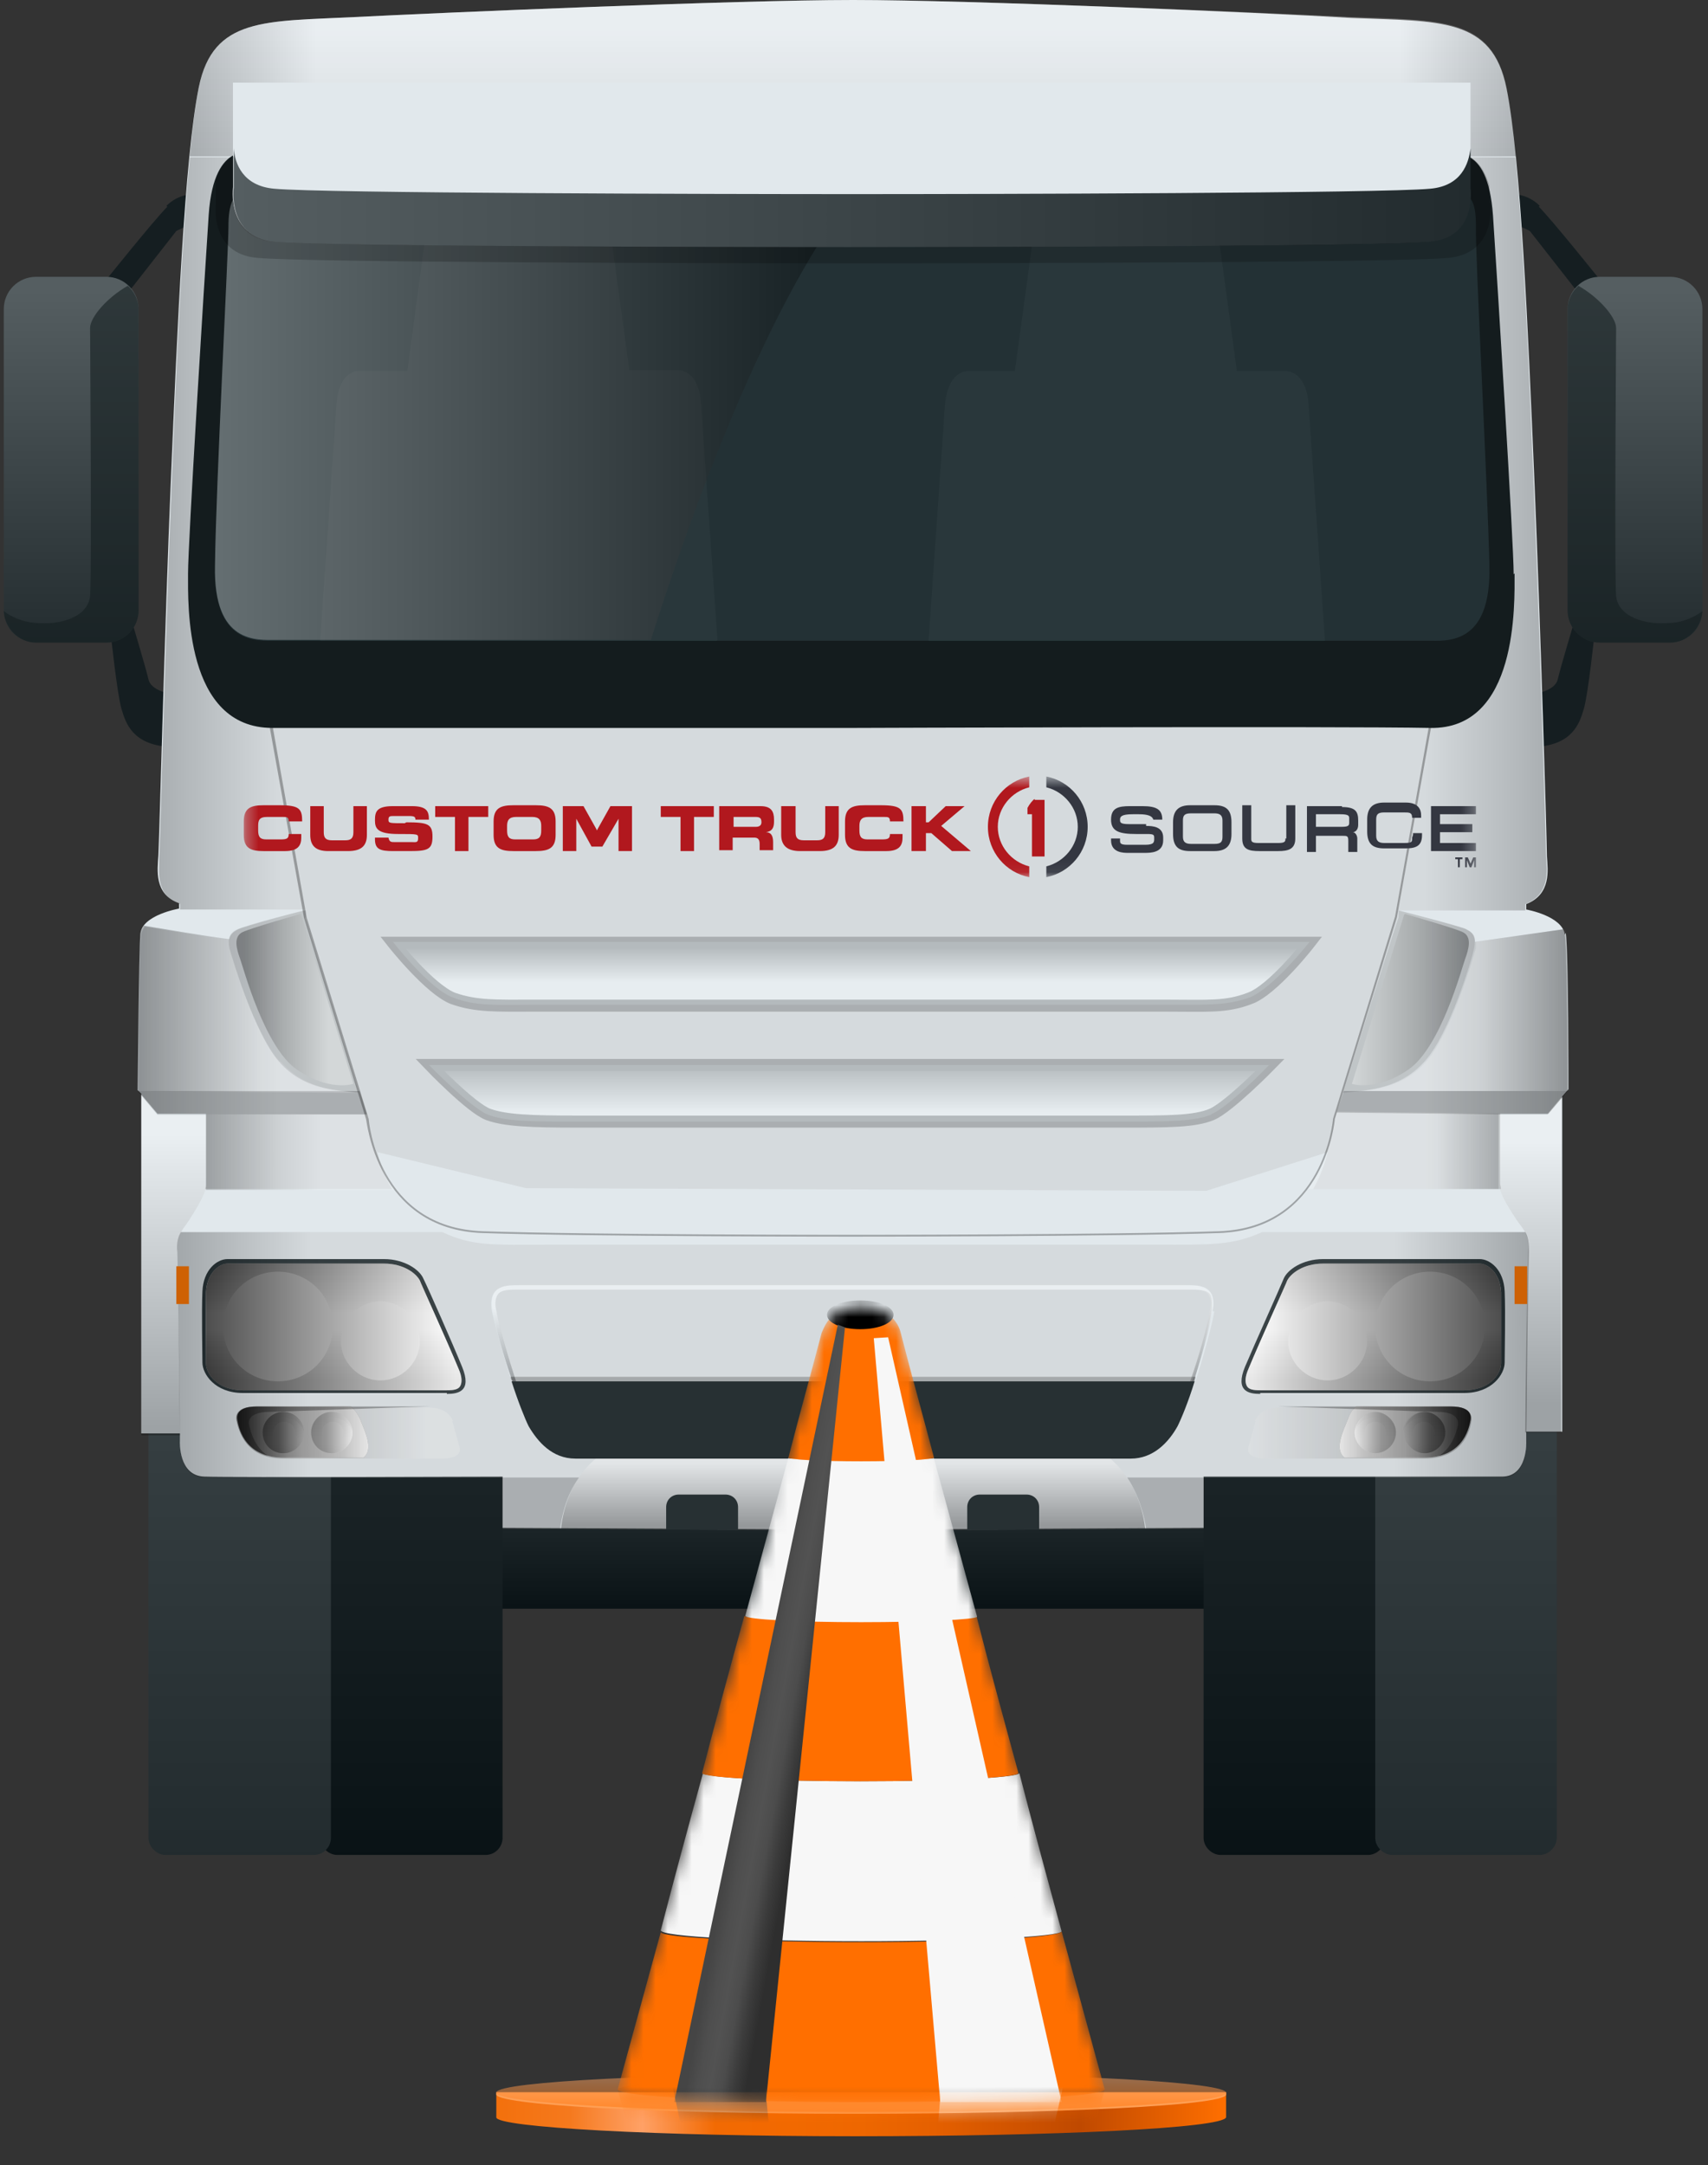 <svg width="142" height="180" viewBox="0 0 142 180" fill="none" xmlns="http://www.w3.org/2000/svg">
<rect x="0" y="0" width="142" height="180" fill="#333333" stroke="none"/>
<g clip-path="url(#clip0_8187_47932)">
<path d="M74.886 130.087C74.886 133.151 72.42 135.542 69.431 135.542C66.442 135.542 63.977 133.076 63.977 130.087C63.977 127.099 66.442 124.633 69.431 124.633C72.42 124.633 74.886 127.099 74.886 130.087Z" fill="url(#paint0_linear_8187_47932)"/>
<path d="M103.727 124.633H38.721V133.749H103.727V124.633Z" fill="url(#paint1_linear_8187_47932)"/>
<path d="M101.484 107.895H113.738C114.485 107.895 115.158 108.567 115.158 109.314V152.801C115.158 153.548 114.485 154.221 113.738 154.221H101.484C100.737 154.221 100.064 153.548 100.064 152.801V109.314C100.064 108.567 100.737 107.895 101.484 107.895Z" fill="url(#paint2_linear_8187_47932)"/>
<path d="M115.756 107.895H128.01C128.757 107.895 129.429 108.567 129.429 109.314V152.801C129.429 153.548 128.757 154.221 128.01 154.221H115.756C115.008 154.221 114.336 153.548 114.336 152.801V109.314C114.336 108.567 115.008 107.895 115.756 107.895Z" fill="url(#paint3_linear_8187_47932)"/>
<path d="M28.035 107.895H40.364C41.111 107.895 41.783 108.567 41.783 109.314V152.801C41.783 153.548 41.186 154.221 40.364 154.221H28.035C27.288 154.221 26.615 153.548 26.615 152.801V109.314C26.615 108.567 27.213 107.895 28.035 107.895Z" fill="url(#paint4_linear_8187_47932)"/>
<path d="M13.763 107.895H26.092C26.839 107.895 27.512 108.567 27.512 109.314V152.801C27.512 153.548 26.914 154.221 26.092 154.221H13.763C13.016 154.221 12.344 153.548 12.344 152.801V109.314C12.344 108.567 13.016 107.895 13.763 107.895Z" fill="url(#paint5_linear_8187_47932)"/>
<path d="M128.01 17.111C126.964 16.065 125.693 16.14 125.693 16.14V18.68C126.216 18.68 127.188 19.203 127.188 19.203L131.223 24.359L133.24 23.537C133.24 23.537 129.056 18.307 127.935 17.186L128.01 17.111Z" fill="#151E21"/>
<path d="M130.85 51.781C130.85 51.781 129.729 55.517 129.505 56.489C129.281 57.46 127.562 57.684 127.562 57.684L127.787 62.093C130.701 61.868 131.298 60.225 131.672 58.954C132.046 57.684 132.569 52.678 132.569 52.678L130.775 51.856L130.85 51.781Z" fill="#151E21"/>
<path d="M133.016 23.014H138.844C140.339 23.014 141.534 24.209 141.534 25.704V50.735C141.534 52.229 140.339 53.425 138.844 53.425H133.016C131.522 53.425 130.326 52.229 130.326 50.735V25.704C130.326 24.209 131.522 23.014 133.016 23.014Z" fill="url(#paint6_linear_8187_47932)"/>
<path opacity="0.6" d="M138.919 51.782C136.752 52.006 134.51 51.259 134.361 49.54C134.212 47.747 134.361 28.17 134.361 27.274C134.361 26.377 132.941 24.733 131.223 23.762C130.7 24.21 130.326 24.957 130.326 25.704V50.736C130.326 52.23 131.522 53.425 133.016 53.425H138.844C140.264 53.425 141.459 52.23 141.534 50.81C140.936 51.259 140.04 51.707 138.994 51.782H138.919Z" fill="#151E21"/>
<path d="M13.838 17.111C14.884 16.065 16.154 16.14 16.154 16.14V18.68C15.631 18.68 14.66 19.203 14.66 19.203L10.625 24.359L8.607 23.537C8.607 23.537 12.792 18.307 13.912 17.186L13.838 17.111Z" fill="#151E21"/>
<path d="M11 51.781C11 51.781 12.121 55.517 12.345 56.489C12.569 57.46 14.213 57.684 14.213 57.684L13.989 62.093C11.075 61.868 10.477 60.225 10.104 58.954C9.73 57.684 9.207 52.678 9.207 52.678L11 51.856V51.781Z" fill="#151E21"/>
<path d="M3.004 23.014H8.833C10.327 23.014 11.522 24.209 11.522 25.704V50.735C11.522 52.229 10.327 53.425 8.833 53.425H3.004C1.51 53.425 0.314 52.229 0.314 50.735V25.704C0.314 24.209 1.51 23.014 3.004 23.014Z" fill="url(#paint7_linear_8187_47932)"/>
<path opacity="0.6" d="M2.93 51.782C5.097 52.006 7.338 51.259 7.488 49.54C7.637 47.747 7.488 28.17 7.488 27.274C7.488 26.377 8.907 24.733 10.626 23.762C11.149 24.21 11.522 24.957 11.522 25.704V50.736C11.522 52.23 10.327 53.425 8.833 53.425H3.004C1.585 53.425 0.389 52.23 0.314 50.81C0.912 51.259 1.809 51.707 2.93 51.782Z" fill="#151E21"/>
<path d="M130.102 77.709C129.878 76.139 126.889 75.616 126.889 75.616V75.168C128.982 74.346 128.683 72.329 128.608 71.208C128.608 70.013 128.085 52.229 127.562 39.826C127.039 27.422 126.441 13.225 125.246 7.323C124.05 1.42 119.716 1.793 112.319 1.494C104.996 1.046 80.563 0 70.924 0C61.285 0 36.852 1.046 29.455 1.42C22.058 1.793 17.724 1.42 16.528 7.248C15.333 13.151 14.735 27.422 14.212 39.751C13.689 52.08 13.241 69.938 13.166 71.133C13.091 72.329 12.792 74.346 14.884 75.093V75.542C14.884 75.542 11.821 76.065 11.671 77.634C11.522 79.203 11.447 90.635 11.447 90.635L11.746 90.934V119.178H14.959V119.851C14.959 119.851 14.81 122.69 16.977 122.765C19.143 122.839 41.783 122.765 41.783 122.765V127.024L70.924 127.173L100.065 127.024V122.765C100.065 122.765 122.705 122.765 124.872 122.765C127.039 122.765 126.889 119.851 126.889 119.851V119.029H129.878V91.158L130.401 90.56C130.401 90.56 130.401 79.128 130.177 77.559L130.102 77.709Z" fill="#E1E8EC"/>
<g style="mix-blend-mode:multiply" opacity="0.1">
<path d="M128.683 92.653L130.326 90.71C130.326 90.71 130.326 79.278 130.102 77.709C130.102 77.559 130.028 77.41 129.953 77.26L122.63 78.307C122.63 77.784 122.406 77.485 121.883 77.26C121.211 76.962 116.204 75.691 116.204 75.691H126.815V75.168C128.907 74.346 128.608 72.329 128.533 71.208C128.533 70.013 128.01 52.229 127.487 39.826C127.114 30.486 126.665 20.175 125.993 13.076H122.182V15.691C122.182 15.691 122.78 19.801 118.82 20.175C114.859 20.548 82.058 20.623 70.775 20.623C59.492 20.623 26.69 20.548 22.73 20.175C18.77 19.801 19.368 15.691 19.368 15.691V13.076H15.781C15.108 20.175 14.66 30.486 14.287 39.826C13.764 52.155 13.315 70.013 13.241 71.208C13.241 72.404 12.867 74.421 14.959 75.168V75.617H25.495C25.495 75.617 20.488 76.962 19.816 77.26C19.368 77.485 19.143 77.709 19.069 78.082C16.752 77.784 13.838 77.26 11.97 76.962C11.821 77.186 11.671 77.41 11.671 77.634C11.447 79.203 11.447 90.635 11.447 90.635L13.091 92.578H17.126V98.406C17.126 98.556 17.126 98.705 17.051 98.855H32.593C31.622 97.285 31.398 95.791 31.398 95.791L43.726 98.78L100.289 99.004L110.376 95.791C110.376 95.791 110.077 97.285 109.181 98.855H124.797C124.797 98.705 124.722 98.556 124.722 98.406V92.578H128.757L128.683 92.653ZM100.737 92.653C99.318 93.251 97.076 93.251 93.415 93.251H47.836C44.249 93.251 42.008 93.251 40.513 92.653C39.094 92.055 35.657 88.543 35.657 88.543H105.52C105.52 88.543 102.082 92.13 100.663 92.653H100.737ZM103.876 82.939C101.933 83.612 100.439 83.537 97.151 83.537H44.399C41.186 83.537 39.617 83.686 37.674 82.939C35.731 82.267 32.668 78.307 32.668 78.307H108.882C108.882 78.307 105.818 82.192 103.876 82.939Z" fill="black"/>
</g>
<path style="mix-blend-mode:multiply" opacity="0.2" d="M128.683 92.653L130.326 90.71C130.326 90.71 130.326 79.278 130.102 77.709C130.102 77.559 130.028 77.41 129.953 77.26L122.63 78.307C122.63 77.784 122.406 77.485 121.883 77.26C121.211 76.962 116.204 75.691 116.204 75.691H126.815V75.168C128.907 74.346 128.608 72.329 128.533 71.208C128.533 70.013 128.01 52.229 127.487 39.826C127.114 30.486 126.665 20.175 125.993 13.076H122.182V15.691C122.182 15.691 122.78 19.801 118.82 20.175C114.859 20.548 82.058 20.623 70.775 20.623C59.492 20.623 26.69 20.548 22.73 20.175C18.77 19.801 19.368 15.691 19.368 15.691V13.076H15.781C15.108 20.175 14.66 30.486 14.287 39.826C13.764 52.155 13.315 70.013 13.241 71.208C13.241 72.404 12.867 74.421 14.959 75.168V75.617H25.495C25.495 75.617 20.488 76.962 19.816 77.26C19.368 77.485 19.143 77.709 19.069 78.082C16.752 77.784 13.838 77.26 11.97 76.962C11.821 77.186 11.671 77.41 11.671 77.634C11.447 79.203 11.447 90.635 11.447 90.635L13.091 92.578H17.126V98.406C17.126 98.556 17.126 98.705 17.051 98.855H32.593C31.622 97.285 31.398 95.791 31.398 95.791L43.726 98.78L100.289 99.004L110.376 95.791C110.376 95.791 110.077 97.285 109.181 98.855H124.797C124.797 98.705 124.722 98.556 124.722 98.406V92.578H128.757L128.683 92.653ZM100.737 92.653C99.318 93.251 97.076 93.251 93.415 93.251H47.836C44.249 93.251 42.008 93.251 40.513 92.653C39.094 92.055 35.657 88.543 35.657 88.543H105.52C105.52 88.543 102.082 92.13 100.663 92.653H100.737ZM103.876 82.939C101.933 83.612 100.439 83.537 97.151 83.537H44.399C41.186 83.537 39.617 83.686 37.674 82.939C35.731 82.267 32.668 78.307 32.668 78.307H108.882C108.882 78.307 105.818 82.192 103.876 82.939Z" fill="url(#paint8_linear_8187_47932)"/>
<g style="mix-blend-mode:multiply" opacity="0.2">
<path d="M128.682 92.652L130.326 90.709H111.721L111.123 92.502L124.647 92.652H128.682Z" fill="black"/>
</g>
<path style="mix-blend-mode:multiply" opacity="0.2" d="M130.028 77.26L122.706 78.306C122.706 78.455 122.706 78.605 122.706 78.829C122.482 79.651 120.614 85.927 118.596 88.244C117.027 90.037 115.084 90.485 113.291 90.709H130.477C130.477 90.709 130.477 79.277 130.252 77.708C130.252 77.559 130.178 77.409 130.103 77.26H130.028Z" fill="url(#paint9_linear_8187_47932)"/>
<g style="mix-blend-mode:multiply" opacity="0.1">
<path d="M121.958 77.26C121.285 76.962 116.279 75.691 116.279 75.691V76.289C116.204 76.289 111.646 90.859 111.646 90.859C113.813 90.635 116.354 90.561 118.446 88.244C120.538 85.928 122.406 79.652 122.556 78.83C122.705 78.008 122.556 77.559 121.883 77.26H121.958Z" fill="black"/>
</g>
<path style="mix-blend-mode:multiply" opacity="0.3" d="M116.728 76.065L112.395 90.112C112.395 90.112 114.412 90.785 117.102 88.917C119.792 87.049 121.51 80.548 121.809 79.726C122.108 78.904 122.407 77.858 121.585 77.485C120.763 77.111 116.803 75.99 116.803 75.99L116.728 76.065Z" fill="url(#paint10_linear_8187_47932)"/>
<g style="mix-blend-mode:multiply" opacity="0.2">
<path d="M35.732 88.543C35.732 88.543 39.169 92.129 40.589 92.653C42.009 93.176 44.251 93.25 47.912 93.25H93.491C97.077 93.25 99.319 93.25 100.739 92.653C102.158 92.055 105.595 88.543 105.595 88.543H35.732Z" fill="url(#paint11_linear_8187_47932)" style="mix-blend-mode:multiply"/>
<path d="M35.732 88.543C35.732 88.543 39.169 92.129 40.589 92.653C42.009 93.176 44.251 93.25 47.912 93.25H93.491C97.077 93.25 99.319 93.25 100.739 92.653C102.158 92.055 105.595 88.543 105.595 88.543H35.732Z" stroke="black" stroke-miterlimit="10"/>
</g>
<g style="mix-blend-mode:multiply" opacity="0.2">
<path d="M32.668 78.381C32.668 78.381 35.731 82.266 37.674 83.013C39.617 83.686 41.186 83.611 44.399 83.611H97.151C100.364 83.611 101.933 83.761 103.876 83.013C105.819 82.341 108.882 78.381 108.882 78.381H32.668Z" fill="url(#paint12_linear_8187_47932)" style="mix-blend-mode:multiply"/>
<path d="M32.668 78.381C32.668 78.381 35.731 82.266 37.674 83.013C39.617 83.686 41.186 83.611 44.399 83.611H97.151C100.364 83.611 101.933 83.761 103.876 83.013C105.819 82.341 108.882 78.381 108.882 78.381H32.668Z" stroke="black" stroke-miterlimit="10"/>
</g>
<path style="mix-blend-mode:multiply" opacity="0.2" d="M111.123 92.502L110.974 93.025C110.974 93.025 110.75 96.238 108.732 98.854H124.573V92.577L111.049 92.428L111.123 92.502Z" fill="url(#paint13_linear_8187_47932)"/>
<path style="mix-blend-mode:multiply" opacity="0.3" d="M42.531 114.845H42.904C42.232 112.752 41.485 110.287 41.261 108.942C41.111 108.269 41.261 107.821 41.41 107.597C41.709 107.223 42.381 107.223 42.979 107.223H98.87C99.467 107.223 100.14 107.223 100.439 107.597C100.663 107.896 100.737 108.344 100.588 108.942C100.364 110.287 99.691 112.752 98.944 114.845H99.243C99.916 112.752 100.588 110.287 100.812 109.016C101.186 106.775 99.542 106.85 98.421 106.85H43.353C42.232 106.85 40.513 106.7 40.962 109.016C41.186 110.287 41.858 112.752 42.605 114.845H42.531Z" fill="url(#paint14_linear_8187_47932)"/>
<g style="mix-blend-mode:multiply" opacity="0.3">
<path d="M99.319 114.844C99.319 114.695 99.394 114.62 99.394 114.471H42.457C42.457 114.62 42.457 114.695 42.606 114.844H99.394H99.319Z" fill="black"/>
</g>
<path style="mix-blend-mode:multiply" opacity="0.3" d="M104.325 118.133C104.699 117.46 105.147 117.012 106.642 117.012H120.689C121.511 117.012 122.482 117.236 122.333 118.133C122.183 119.029 121.586 121.271 118.447 121.271H105.446C104.549 121.271 103.578 121.121 103.802 120.299C104.026 119.477 104.4 118.133 104.4 118.133H104.325Z" fill="url(#paint15_linear_8187_47932)"/>
<path style="mix-blend-mode:multiply" opacity="0.3" d="M37.675 118.133C37.301 117.46 36.853 117.012 35.359 117.012H21.311C20.489 117.012 19.443 117.236 19.668 118.133C19.892 119.029 20.415 121.271 23.553 121.271H36.554C37.451 121.271 38.422 121.121 38.198 120.299C37.974 119.477 37.6 118.133 37.6 118.133H37.675Z" fill="url(#paint16_linear_8187_47932)"/>
<path style="mix-blend-mode:multiply" opacity="0.3" d="M128.683 92.652H124.648V98.48C124.648 99.302 125.695 100.797 126.068 101.394C126.442 101.992 127.189 102.515 127.039 104.084C126.965 105.429 126.815 116.114 126.815 119.103H129.804V91.232L128.683 92.577V92.652Z" fill="url(#paint17_linear_8187_47932)"/>
<g style="mix-blend-mode:multiply" opacity="0.2">
<path d="M29.903 90.709H11.447L13.091 92.652H17.126H30.501L29.903 90.709Z" fill="black"/>
</g>
<path style="mix-blend-mode:multiply" opacity="0.2" d="M23.253 88.243C21.16 85.927 19.292 79.65 19.143 78.828C19.143 78.53 19.068 78.305 19.143 78.156C16.827 77.857 13.912 77.334 12.044 77.035C11.895 77.259 11.746 77.484 11.746 77.708C11.521 79.277 11.521 90.709 11.521 90.709L29.977 90.858C27.81 90.634 25.345 90.559 23.327 88.243H23.253Z" fill="url(#paint18_linear_8187_47932)"/>
<g style="mix-blend-mode:multiply" opacity="0.1">
<path d="M25.42 76.289V75.691C24.598 75.841 20.339 76.962 19.741 77.26C19.069 77.559 18.919 78.008 19.069 78.83C19.293 79.652 21.161 85.928 23.178 88.244C25.196 90.561 27.736 90.635 29.828 90.859L25.345 76.289H25.42Z" fill="black"/>
</g>
<path style="mix-blend-mode:multiply" opacity="0.3" d="M25.046 76.065L29.38 90.112C29.38 90.112 27.362 90.785 24.672 88.917C21.982 87.049 20.264 80.548 19.965 79.726C19.666 78.904 19.367 77.858 20.189 77.485C21.011 77.111 24.971 75.99 24.971 75.99L25.046 76.065Z" fill="url(#paint19_linear_8187_47932)"/>
<g style="mix-blend-mode:multiply" opacity="0.1">
<path d="M104.923 102.441C102.457 103.562 100.664 103.487 96.181 103.487H45.521C41.038 103.487 39.319 103.637 36.779 102.441H15.035C14.811 102.815 14.662 103.338 14.736 104.085C14.811 105.654 14.96 119.926 14.96 119.926C14.96 119.926 14.811 122.765 16.978 122.84C19.145 122.915 41.785 122.84 41.785 122.84V127.099L70.925 127.248L100.066 127.099V122.84C100.066 122.84 122.706 122.84 124.873 122.84C127.04 122.84 126.891 119.926 126.891 119.926C126.891 119.926 127.04 105.729 127.115 104.085C127.115 103.338 127.04 102.815 126.816 102.441H104.923ZM100.963 109.017C100.739 110.287 100.066 112.753 99.394 114.845H99.095C99.767 112.753 100.515 110.287 100.739 108.942C100.813 108.27 100.739 107.821 100.589 107.597C100.29 107.223 99.618 107.223 99.02 107.223H42.98C42.383 107.223 41.71 107.223 41.411 107.597C41.187 107.896 41.112 108.344 41.262 108.942C41.486 110.287 42.158 112.753 42.906 114.845H42.532C41.859 112.753 41.187 110.287 40.888 109.017C40.515 106.775 42.158 106.85 43.279 106.85H98.422C99.543 106.85 101.262 106.7 100.813 109.017H100.963Z" fill="black"/>
</g>
<path style="mix-blend-mode:multiply" opacity="0.2" d="M104.923 102.441C102.457 103.562 100.664 103.487 96.181 103.487H45.521C41.038 103.487 39.319 103.637 36.779 102.441H15.035C14.811 102.815 14.662 103.338 14.736 104.085C14.811 105.654 14.96 119.926 14.96 119.926C14.96 119.926 14.811 122.765 16.978 122.84C19.145 122.915 41.785 122.84 41.785 122.84V127.099L70.925 127.248L100.066 127.099V122.84C100.066 122.84 122.706 122.84 124.873 122.84C127.04 122.84 126.891 119.926 126.891 119.926C126.891 119.926 127.04 105.729 127.115 104.085C127.115 103.338 127.04 102.815 126.816 102.441H104.923ZM100.963 109.017C100.739 110.287 100.066 112.753 99.394 114.845H99.095C99.767 112.753 100.515 110.287 100.739 108.942C100.813 108.27 100.739 107.821 100.589 107.597C100.29 107.223 99.618 107.223 99.02 107.223H42.98C42.383 107.223 41.71 107.223 41.411 107.597C41.187 107.896 41.112 108.344 41.262 108.942C41.486 110.287 42.158 112.753 42.906 114.845H42.532C41.859 112.753 41.187 110.287 40.888 109.017C40.515 106.775 42.158 106.85 43.279 106.85H98.422C99.543 106.85 101.262 106.7 100.813 109.017H100.963Z" fill="url(#paint20_linear_8187_47932)"/>
<path style="mix-blend-mode:multiply" opacity="0.2" d="M30.651 93.026L30.502 92.652H17.127V98.929H32.893C30.875 96.239 30.576 93.026 30.576 93.026H30.651Z" fill="url(#paint21_linear_8187_47932)"/>
<g style="mix-blend-mode:multiply" opacity="0.3">
<path d="M70.776 102.815C70.552 102.815 48.958 102.815 40.141 102.516C31.249 102.217 30.502 93.102 30.427 93.027L25.271 76.29L22.059 58.432H119.344L116.131 76.29L110.975 93.027C110.975 93.027 110.228 102.217 101.336 102.516C92.519 102.815 70.925 102.815 70.701 102.815H70.776ZM22.358 58.656L25.496 76.29L30.651 93.027C30.651 93.176 31.399 102.068 40.141 102.367C48.958 102.666 70.552 102.666 70.776 102.666C71 102.666 92.594 102.666 101.336 102.367C110.079 102.068 110.826 93.102 110.826 93.027L115.981 76.215L119.12 58.581H22.358V58.656Z" fill="black"/>
</g>
<path style="mix-blend-mode:multiply" opacity="0.3" d="M14.735 104.16C14.66 102.591 15.333 102.068 15.706 101.47C16.08 100.872 17.126 99.303 17.126 98.556V92.728H13.091L11.746 91.084V119.328H14.959C14.959 116.489 14.81 105.58 14.735 104.16Z" fill="url(#paint22_linear_8187_47932)"/>
<path style="mix-blend-mode:multiply" opacity="0.1" d="M19.368 6.874H122.257V13.001H126.068C125.844 10.685 125.545 8.668 125.246 7.248C124.05 1.345 119.716 1.719 112.319 1.42C104.997 1.046 80.563 0 70.924 0C61.286 0 36.852 1.046 29.455 1.42C22.058 1.793 17.724 1.42 16.528 7.248C16.23 8.742 16.005 10.685 15.781 13.001H19.368V6.874Z" fill="url(#paint23_linear_8187_47932)"/>
<path style="mix-blend-mode:multiply" opacity="0.2" d="M19.368 6.874H122.257V13.001H126.068C125.844 10.685 125.545 8.668 125.246 7.248C124.05 1.345 119.716 1.719 112.319 1.42C104.997 1.046 80.563 0 70.924 0C61.286 0 36.852 1.046 29.455 1.42C22.058 1.793 17.724 1.42 16.528 7.248C16.23 8.742 16.005 10.685 15.781 13.001H19.368V6.874Z" fill="url(#paint24_linear_8187_47932)"/>
<path style="mix-blend-mode:multiply" opacity="0.3" d="M95.209 127.098C95.059 125.828 94.536 123.138 92.22 121.195H49.629C47.313 123.063 46.79 125.753 46.641 127.098L70.925 127.248L95.283 127.098H95.209Z" fill="url(#paint25_linear_8187_47932)"/>
<g style="mix-blend-mode:multiply" opacity="0.2">
<path d="M48.135 122.84H41.709V127.099H46.566C46.715 126.128 47.014 124.409 48.135 122.84Z" fill="black"/>
</g>
<g style="mix-blend-mode:multiply" opacity="0.2">
<path d="M93.715 122.84C94.761 124.409 95.135 126.128 95.284 127.099H100.141V122.84H93.79H93.715Z" fill="black"/>
</g>
<path d="M60.314 124.26H56.429C55.831 124.26 55.383 124.708 55.383 125.306V127.174H61.36V125.306C61.36 124.708 60.912 124.26 60.314 124.26Z" fill="#273033"/>
<path d="M72.867 124.26H68.982C68.384 124.26 67.936 124.708 67.936 125.306V127.174H73.913V125.306C73.913 124.708 73.465 124.26 72.867 124.26Z" fill="#273033"/>
<path d="M85.346 124.26H81.46C80.862 124.26 80.414 124.708 80.414 125.306V127.174H86.392V125.306C86.392 124.708 85.943 124.26 85.346 124.26Z" fill="#273033"/>
<path d="M42.531 114.844C43.054 116.488 43.652 117.982 43.951 118.58C44.698 119.85 45.894 121.27 47.836 121.27H94.013C95.881 121.27 97.151 119.925 97.899 118.58C98.198 117.982 98.795 116.562 99.318 114.844H42.531Z" fill="#273033"/>
<path d="M126.964 105.279H125.918V108.418H126.964V105.279Z" fill="#CE6104"/>
<path d="M15.706 105.279H14.66V108.418H15.706V105.279Z" fill="#CE6104"/>
<path d="M104.772 115.89C103.801 115.89 102.68 115.665 103.502 113.648C104.324 111.705 106.416 107.073 106.715 106.325C107.014 105.578 108.284 104.682 110.002 104.682H123.004C123.9 104.682 125.021 105.578 125.096 107.372C125.171 109.165 125.096 112.303 125.096 113.274C125.096 114.246 124.05 115.815 121.733 115.815H104.772V115.89Z" fill="url(#paint26_linear_8187_47932)"/>
<path d="M104.772 115.59C104.174 115.59 103.8 115.515 103.651 115.217C103.501 114.918 103.501 114.469 103.8 113.797C104.697 111.63 107.013 106.549 107.013 106.474C107.312 105.877 108.358 105.055 110.002 105.055H123.003C123.676 105.055 124.722 105.802 124.797 107.446C124.797 108.791 124.797 110.808 124.797 112.153V113.349C124.797 114.245 123.825 115.59 121.733 115.59H104.772Z" fill="url(#paint27_linear_8187_47932)"/>
<path d="M113.663 111.481C113.663 109.688 112.169 108.193 110.376 108.193C108.582 108.193 107.088 109.688 107.088 111.481C107.088 113.274 108.582 114.769 110.376 114.769C112.169 114.769 113.663 113.274 113.663 111.481Z" fill="white"/>
<path d="M123.452 110.286C123.452 107.746 121.434 105.729 118.894 105.729C116.353 105.729 114.336 107.746 114.336 110.286C114.336 112.827 116.353 114.844 118.894 114.844C121.434 114.844 123.452 112.827 123.452 110.286Z" fill="white"/>
<path style="mix-blend-mode:screen" opacity="0.8" d="M104.772 115.59C104.174 115.59 103.8 115.515 103.651 115.217C103.501 114.918 103.501 114.469 103.8 113.797C104.697 111.63 107.013 106.549 107.013 106.474C107.312 105.877 108.358 105.055 110.002 105.055H123.003C123.676 105.055 124.722 105.802 124.797 107.446C124.797 108.791 124.797 110.808 124.797 112.153V113.349C124.797 114.245 123.825 115.59 121.733 115.59H104.772Z" fill="url(#paint28_linear_8187_47932)"/>
<path d="M120.688 116.936H112.767C112.468 117.16 112.244 117.459 112.095 117.907C111.646 119.028 110.899 120.522 111.796 121.195H118.371C121.509 121.195 122.107 118.953 122.257 118.056C122.406 117.16 121.509 116.936 120.613 116.936H120.688Z" fill="url(#paint29_linear_8187_47932)"/>
<path d="M116.056 119.103C116.056 120.075 115.234 120.822 114.338 120.822C113.441 120.822 112.619 120 112.619 119.103C112.619 118.207 113.441 117.385 114.338 117.385C115.234 117.385 116.056 118.207 116.056 119.103Z" fill="url(#paint30_linear_8187_47932)"/>
<path d="M115.235 119.104C115.235 119.552 114.861 120 114.338 120C113.815 120 113.441 119.627 113.441 119.104C113.441 118.581 113.815 118.207 114.338 118.207C114.861 118.207 115.235 118.581 115.235 119.104Z" fill="white"/>
<path style="mix-blend-mode:screen" opacity="0.8" d="M116.056 119.103C116.056 120.075 115.234 120.822 114.338 120.822C113.441 120.822 112.619 120 112.619 119.103C112.619 118.207 113.441 117.385 114.338 117.385C115.234 117.385 116.056 118.207 116.056 119.103Z" fill="url(#paint31_linear_8187_47932)"/>
<g style="mix-blend-mode:multiply" opacity="0.1">
<path d="M114.338 117.833C115.085 117.833 115.757 118.281 116.056 118.954C115.982 118.057 115.234 117.385 114.338 117.385C113.441 117.385 112.694 118.057 112.619 118.954C112.918 118.281 113.591 117.833 114.338 117.833Z" fill="black"/>
</g>
<path d="M120.164 119.103C120.164 120.075 119.342 120.822 118.445 120.822C117.548 120.822 116.727 120 116.727 119.103C116.727 118.207 117.548 117.385 118.445 117.385C119.342 117.385 120.164 118.207 120.164 119.103Z" fill="url(#paint32_linear_8187_47932)"/>
<path d="M119.268 119.104C119.268 119.552 118.894 120 118.371 120C117.848 120 117.475 119.627 117.475 119.104C117.475 118.581 117.848 118.207 118.371 118.207C118.894 118.207 119.268 118.581 119.268 119.104Z" fill="white"/>
<path style="mix-blend-mode:screen" opacity="0.8" d="M120.164 119.103C120.164 120.075 119.342 120.822 118.445 120.822C117.548 120.822 116.727 120 116.727 119.103C116.727 118.207 117.548 117.385 118.445 117.385C119.342 117.385 120.164 118.207 120.164 119.103Z" fill="url(#paint33_linear_8187_47932)"/>
<g style="mix-blend-mode:multiply" opacity="0.1">
<path d="M118.371 117.833C119.118 117.833 119.791 118.281 120.089 118.954C120.015 118.057 119.268 117.385 118.371 117.385C117.474 117.385 116.727 118.057 116.652 118.954C116.951 118.281 117.624 117.833 118.371 117.833Z" fill="black"/>
</g>
<path style="mix-blend-mode:screen" opacity="0.8" d="M120.688 116.936H112.767C112.468 117.16 112.244 117.459 112.095 117.907C111.646 119.028 110.899 120.522 111.796 121.195H118.371C121.509 121.195 122.107 118.953 122.257 118.056C122.406 117.16 121.509 116.936 120.613 116.936H120.688Z" fill="url(#paint34_linear_8187_47932)"/>
<g style="mix-blend-mode:multiply" opacity="0.3">
<path d="M120.689 116.936H106.642C106.492 116.936 106.343 116.936 106.193 116.936C109.257 117.01 118.821 117.384 119.568 117.384C120.315 117.384 121.361 117.608 121.212 118.505C121.063 119.102 120.764 120.298 119.643 121.045C121.66 120.522 122.109 118.804 122.258 118.056C122.408 117.16 121.511 116.936 120.614 116.936H120.689Z" fill="black"/>
</g>
<path d="M37.152 115.89C38.123 115.89 39.244 115.665 38.422 113.648C37.6 111.631 35.583 107.073 35.209 106.325C34.91 105.578 33.64 104.682 31.922 104.682H18.92C18.024 104.682 16.903 105.578 16.828 107.372C16.753 109.165 16.828 112.303 16.828 113.274C16.828 114.246 17.874 115.815 20.191 115.815H37.152V115.89Z" fill="url(#paint35_linear_8187_47932)"/>
<path d="M37.152 115.59C37.75 115.59 38.123 115.515 38.273 115.217C38.422 114.918 38.422 114.469 38.123 113.797C37.227 111.63 34.91 106.549 34.91 106.474C34.611 105.877 33.565 105.055 31.922 105.055H18.92C18.248 105.055 17.202 105.802 17.127 107.446C17.127 108.791 17.127 110.808 17.127 112.153V113.349C17.127 114.245 18.098 115.59 20.191 115.59H37.152Z" fill="url(#paint36_linear_8187_47932)"/>
<path d="M28.336 111.481C28.336 109.688 29.83 108.193 31.624 108.193C33.417 108.193 34.911 109.688 34.911 111.481C34.911 113.274 33.417 114.769 31.624 114.769C29.83 114.769 28.336 113.274 28.336 111.481Z" fill="white"/>
<path d="M18.547 110.286C18.547 107.746 20.564 105.729 23.105 105.729C25.645 105.729 27.663 107.746 27.663 110.286C27.663 112.827 25.645 114.844 23.105 114.844C20.564 114.844 18.547 112.827 18.547 110.286Z" fill="white"/>
<path style="mix-blend-mode:screen" opacity="0.8" d="M37.152 115.59C37.75 115.59 38.123 115.515 38.273 115.217C38.422 114.918 38.422 114.469 38.123 113.797C37.227 111.63 34.91 106.549 34.91 106.474C34.611 105.877 33.565 105.055 31.922 105.055H18.92C18.248 105.055 17.202 105.802 17.127 107.446C17.127 108.791 17.127 110.808 17.127 112.153V113.349C17.127 114.245 18.098 115.59 20.191 115.59H37.152Z" fill="url(#paint37_linear_8187_47932)"/>
<path d="M21.235 116.936H29.156C29.455 117.16 29.679 117.459 29.903 117.907C30.351 119.028 31.098 120.522 30.202 121.195H23.627C20.488 121.195 19.89 118.953 19.741 118.056C19.592 117.16 20.488 116.936 21.385 116.936H21.235Z" fill="url(#paint38_linear_8187_47932)"/>
<path d="M25.869 119.103C25.869 120.075 26.616 120.822 27.588 120.822C28.559 120.822 29.306 120 29.306 119.103C29.306 118.207 28.559 117.385 27.588 117.385C26.616 117.385 25.869 118.207 25.869 119.103Z" fill="url(#paint39_linear_8187_47932)"/>
<path d="M26.766 119.104C26.766 119.552 27.139 120 27.662 120C28.185 120 28.559 119.627 28.559 119.104C28.559 118.581 28.185 118.207 27.662 118.207C27.139 118.207 26.766 118.581 26.766 119.104Z" fill="white"/>
<path style="mix-blend-mode:screen" opacity="0.8" d="M25.869 119.103C25.869 120.075 26.616 120.822 27.588 120.822C28.559 120.822 29.306 120 29.306 119.103C29.306 118.207 28.559 117.385 27.588 117.385C26.616 117.385 25.869 118.207 25.869 119.103Z" fill="url(#paint40_linear_8187_47932)"/>
<g style="mix-blend-mode:multiply" opacity="0.1">
<path d="M27.588 117.833C26.84 117.833 26.168 118.281 25.869 118.954C25.944 118.057 26.691 117.385 27.588 117.385C28.484 117.385 29.232 118.057 29.306 118.954C29.007 118.281 28.335 117.833 27.588 117.833Z" fill="black"/>
</g>
<path d="M21.834 119.103C21.834 120.075 22.581 120.822 23.552 120.822C24.524 120.822 25.271 120 25.271 119.103C25.271 118.207 24.524 117.385 23.552 117.385C22.581 117.385 21.834 118.207 21.834 119.103Z" fill="url(#paint41_linear_8187_47932)"/>
<path d="M22.73 119.104C22.73 119.552 23.104 120 23.627 120C24.15 120 24.524 119.627 24.524 119.104C24.524 118.581 24.15 118.207 23.627 118.207C23.104 118.207 22.73 118.581 22.73 119.104Z" fill="white"/>
<path style="mix-blend-mode:screen" opacity="0.8" d="M21.834 119.103C21.834 120.075 22.581 120.822 23.552 120.822C24.524 120.822 25.271 120 25.271 119.103C25.271 118.207 24.524 117.385 23.552 117.385C22.581 117.385 21.834 118.207 21.834 119.103Z" fill="url(#paint42_linear_8187_47932)"/>
<g style="mix-blend-mode:multiply" opacity="0.1">
<path d="M23.552 117.833C22.805 117.833 22.133 118.281 21.834 118.954C21.909 118.057 22.656 117.385 23.552 117.385C24.449 117.385 25.196 118.057 25.271 118.954C24.972 118.281 24.3 117.833 23.552 117.833Z" fill="black"/>
</g>
<path style="mix-blend-mode:screen" opacity="0.8" d="M21.235 116.936H29.156C29.455 117.16 29.679 117.459 29.903 117.907C30.351 119.028 31.098 120.522 30.202 121.195H23.627C20.488 121.195 19.89 118.953 19.741 118.056C19.592 117.16 20.488 116.936 21.385 116.936H21.235Z" fill="url(#paint43_linear_8187_47932)"/>
<g style="mix-blend-mode:multiply" opacity="0.3">
<path d="M21.236 116.936H35.283C35.433 116.936 35.582 116.936 35.732 116.936C32.668 117.01 23.104 117.384 22.357 117.384C21.61 117.384 20.489 117.608 20.713 118.505C20.862 119.102 21.161 120.298 22.282 121.045C20.265 120.522 19.816 118.804 19.667 118.056C19.517 117.16 20.414 116.936 21.311 116.936H21.236Z" fill="black"/>
</g>
<path d="M125.844 47.745C125.844 45.205 124.499 23.536 124.126 17.932C123.902 14.719 123.005 13.524 122.183 13.075V15.616C122.183 15.616 122.781 19.725 118.821 20.024C114.86 20.398 82.058 20.473 70.776 20.473C59.493 20.473 26.691 20.398 22.731 20.024C18.771 19.651 19.369 15.541 19.369 15.541V12.926C18.547 13.374 17.575 14.57 17.351 17.857C16.977 23.461 15.633 45.13 15.633 47.67C15.633 50.211 15.334 60.522 22.656 60.522C29.904 60.522 70.776 60.522 70.776 60.522C70.776 60.522 111.573 60.373 118.895 60.522C126.218 60.672 125.919 50.211 125.919 47.67L125.844 47.745Z" fill="#141C1E"/>
<path d="M123.826 46.997C123.677 40.422 122.631 20.846 122.705 18.828C122.705 17.857 122.631 17.035 122.257 16.512C122.182 17.707 121.659 19.799 118.82 20.098C114.86 20.472 82.058 20.547 70.775 20.547C59.492 20.547 26.691 20.472 22.73 20.098C20.041 19.874 19.443 17.857 19.368 16.661C19.069 17.259 18.994 18.006 18.994 18.903C18.994 20.92 17.948 40.497 17.874 47.072C17.724 53.648 21.385 53.274 22.954 53.274H118.745C120.314 53.274 123.976 53.648 123.826 47.072V46.997Z" fill="#233135"/>
<path opacity="0.5" d="M59.643 53.199C59.27 47.67 58.448 36.163 58.298 33.772C58.149 30.634 56.356 30.783 56.356 30.783H52.321L50.901 20.397C45.521 20.397 40.067 20.397 35.285 20.322L33.865 30.858H29.83C29.83 30.858 28.112 30.708 27.962 33.846C27.813 36.238 26.991 47.744 26.617 53.274H59.569L59.643 53.199Z" fill="#303E42"/>
<path opacity="0.5" d="M84.524 30.859H80.489C80.489 30.859 78.77 30.71 78.546 33.848C78.397 36.239 77.575 47.746 77.201 53.275H110.153C109.779 47.746 108.957 36.239 108.808 33.848C108.658 30.71 106.865 30.859 106.865 30.859H102.83L101.41 20.398C96.404 20.398 90.875 20.398 85.794 20.473L84.374 30.859H84.524Z" fill="#303E42"/>
<path style="mix-blend-mode:screen" opacity="0.3" d="M67.936 20.473C54.785 20.473 26.392 20.324 22.73 20.025C20.041 19.801 19.443 17.783 19.368 16.588C19.069 17.186 18.994 17.933 18.994 18.829C18.994 20.847 17.948 40.423 17.874 46.999C17.724 53.574 21.385 53.201 22.954 53.201H54.113C57.102 43.786 62.033 30.038 67.936 20.473Z" fill="url(#paint44_linear_8187_47932)"/>
<path d="M122.257 12.328C122.107 13.598 121.51 15.466 118.894 15.691C114.934 16.064 82.132 16.139 70.85 16.139C59.567 16.139 26.765 16.064 22.805 15.691C20.189 15.466 19.517 13.598 19.442 12.328V15.616C19.442 15.616 18.845 19.725 22.805 20.099C26.765 20.473 59.567 20.547 70.85 20.547C82.132 20.547 114.934 20.473 118.894 20.099C122.854 19.725 122.257 15.616 122.257 15.616V12.328Z" fill="url(#paint45_linear_8187_47932)"/>
<g style="mix-blend-mode:multiply" opacity="0.2">
<path d="M123.826 16.887V15.468C123.453 14.048 122.78 13.376 122.257 13.077V15.617C122.257 15.617 122.855 19.727 118.895 20.1C114.935 20.474 82.133 20.549 70.85 20.549C59.567 20.549 26.765 20.474 22.805 20.1C18.845 19.727 19.443 15.617 19.443 15.617V13.002C18.92 13.301 18.322 13.824 17.948 15.019V16.887C17.948 16.887 17.351 21.146 21.46 21.445C25.57 21.819 59.343 21.894 70.925 21.894C82.506 21.894 116.354 21.819 120.389 21.445C124.499 21.072 123.901 16.887 123.901 16.887H123.826Z" fill="black"/>
</g>
<mask id="mask0_8187_47932" style="mask-type:luminance" maskUnits="userSpaceOnUse" x="20" y="64" width="103" height="9">
<path d="M122.706 64.633H20.34V72.927H122.706V64.633Z" fill="white"/>
</mask>
<g mask="url(#mask0_8187_47932)">
<path d="M24.002 69.34C24.002 69.714 23.852 69.789 23.329 69.789H22.134C21.611 69.789 21.461 69.564 21.461 69.041V68.668C21.461 68.219 21.536 67.921 22.208 67.921H23.479C23.852 67.921 24.002 67.921 24.002 68.294H25.122C25.122 67.248 24.898 66.949 23.254 66.949H21.91C20.863 66.949 20.266 67.173 20.266 68.294V69.415C20.266 70.536 20.863 70.76 21.91 70.76H23.703C24.823 70.76 25.048 70.237 25.048 69.639V69.34H23.927H24.002Z" fill="#B1181E"/>
<path d="M25.795 67.023H26.916V69.19C26.916 69.639 27.065 69.863 27.588 69.863H28.709C29.157 69.863 29.381 69.713 29.381 69.19V67.023H30.502V69.415C30.502 70.311 30.054 70.759 28.933 70.759H27.289C26.243 70.759 25.795 70.311 25.795 69.415V67.023Z" fill="#B1181E"/>
<path d="M33.64 68.443C32.369 68.443 32.295 68.443 32.295 68.144C32.295 67.845 32.444 67.845 32.743 67.845H34.013C34.462 67.845 34.536 67.92 34.536 68.144H35.657C35.657 67.472 35.508 67.023 34.237 67.023H32.668C31.248 67.023 31.174 67.546 31.174 68.219C31.174 68.891 31.398 69.34 33.117 69.34C34.835 69.34 34.76 69.34 34.76 69.713C34.76 70.087 34.536 70.012 34.237 70.012H32.818C32.519 70.012 32.369 70.012 32.295 69.639H31.174V69.788C31.174 70.61 31.622 70.759 32.668 70.759H34.088C35.582 70.759 35.956 70.61 35.956 69.564C35.956 68.518 35.582 68.368 33.789 68.368" fill="#B1181E"/>
<path d="M36.182 67.023H40.59V67.92H38.946V70.759H37.825V67.92H36.182V67.023Z" fill="#B1181E"/>
<path d="M42.158 69.041C42.158 69.564 42.307 69.789 42.83 69.789H44.325C44.848 69.789 44.997 69.564 44.997 69.041V68.668C44.997 68.219 44.848 67.921 44.25 67.921H42.905C42.307 67.921 42.158 68.219 42.158 68.668V69.041ZM41.037 68.294C41.037 67.173 41.635 66.949 42.681 66.949H44.549C45.595 66.949 46.193 67.173 46.193 68.294V69.415C46.193 70.536 45.595 70.76 44.549 70.76H42.681C41.635 70.76 41.037 70.536 41.037 69.415V68.294Z" fill="#B1181E"/>
<path d="M50.751 67.023L49.705 68.891L49.63 69.041L49.556 68.891L48.51 67.023H46.791V70.759H47.912V68.07L49.182 70.386H50.079L51.424 68.07V70.759H52.544V67.023H50.751Z" fill="#B1181E"/>
<path d="M73.99 69.34C73.99 69.714 73.841 69.789 73.317 69.789H72.122C71.599 69.789 71.449 69.564 71.449 69.041V68.668C71.449 68.219 71.599 67.921 72.197 67.921H73.467C73.841 67.921 73.99 67.921 73.99 68.294H75.111C75.111 67.248 74.886 66.949 73.243 66.949H71.898C70.852 66.949 70.254 67.173 70.254 68.294V69.415C70.254 70.536 70.852 70.76 71.898 70.76H73.691C74.812 70.76 75.036 70.237 75.036 69.639V69.34H73.915H73.99Z" fill="#B1181E"/>
<path d="M54.935 67.023H59.344V67.92H57.7V70.759H56.579V67.92H54.935V67.023Z" fill="#B1181E"/>
<path d="M60.989 68.743H62.856C63.155 68.743 63.305 68.593 63.305 68.369C63.305 67.995 63.155 67.921 62.782 67.921H60.989V68.743ZM59.793 67.024H63.23C64.127 67.024 64.351 67.472 64.351 68.145V68.294C64.351 68.817 64.201 69.116 63.678 69.191C64.052 69.191 64.276 69.415 64.276 70.013V70.685H63.155V70.162C63.155 69.789 63.006 69.639 62.707 69.639H60.914V70.685H59.793V66.949V67.024Z" fill="#B1181E"/>
<path d="M65.022 67.023H66.143V69.19C66.143 69.639 66.292 69.863 66.815 69.863H67.936C68.384 69.863 68.609 69.713 68.609 69.19V67.023H69.729V69.415C69.729 70.311 69.281 70.759 68.16 70.759H66.516C65.47 70.759 64.947 70.311 64.947 69.415V67.023H65.022Z" fill="#B1181E"/>
<path d="M78.249 68.667L80.192 67.023H78.623L77.203 68.368H76.979V67.023H75.783V70.759H76.979V69.265H77.427L79.146 70.759H80.715L78.249 68.667Z" fill="#B1181E"/>
<path d="M121.212 71.433H120.988V71.283H121.586V71.433H121.362V72.105H121.212V71.433ZM122.259 71.806L122.483 71.283H122.707V72.105H122.557V71.507L122.333 72.105H122.184L121.96 71.507V72.105H121.81V71.283H122.034L122.259 71.806Z" fill="#343741"/>
<path d="M86.99 65.455C88.485 65.829 89.605 67.174 89.605 68.743C89.605 70.312 88.485 71.657 86.99 72.031V72.927C88.933 72.554 90.427 70.835 90.427 68.743C90.427 66.651 88.933 64.932 86.99 64.559V65.455Z" fill="#343741"/>
<path d="M86.02 66.426C85.87 66.501 85.571 66.874 85.422 67.173V67.696H85.796V71.208H86.842V66.501H86.02V66.426Z" fill="#B1181E"/>
<path d="M85.57 72.031C84.076 71.657 82.955 70.312 82.955 68.743C82.955 67.174 84.076 65.829 85.57 65.455V64.559C83.627 64.932 82.133 66.651 82.133 68.743C82.133 70.835 83.627 72.554 85.57 72.927V72.031Z" fill="#B1181E"/>
<path d="M95.285 68.518H93.865C93.118 68.518 93.118 68.368 93.118 68.144C93.118 67.92 93.193 67.696 94.164 67.696H94.687C95.435 67.696 95.808 67.845 95.883 68.144H96.63C96.63 67.322 96.182 67.023 94.986 67.023H93.94C92.969 67.023 92.371 67.173 92.371 68.144C92.371 69.116 93.044 69.34 94.463 69.34H95.36C95.958 69.34 95.958 69.415 95.958 69.713C95.958 70.012 95.958 70.236 95.21 70.236H93.716C93.118 70.236 93.118 70.087 93.118 69.863V69.713H92.371V69.863C92.371 70.909 93.417 70.909 93.791 70.909H95.136C95.659 70.909 96.705 70.909 96.705 69.863V69.639C96.705 68.742 95.883 68.667 95.285 68.667" fill="#343741"/>
<path d="M101.635 68.219V69.564C101.635 70.013 101.486 70.162 100.962 70.162H99.02C98.572 70.162 98.347 70.013 98.347 69.564V68.219C98.347 67.771 98.497 67.622 99.02 67.622H100.962C101.411 67.622 101.635 67.771 101.635 68.219ZM100.962 66.949H98.945C97.974 66.949 97.525 67.397 97.525 68.369V69.34C97.525 70.386 97.974 70.76 98.945 70.76H100.962C101.934 70.76 102.382 70.312 102.382 69.34V68.369C102.382 67.323 101.934 66.949 100.962 66.949Z" fill="#343741"/>
<path d="M106.866 69.714C106.866 69.938 106.866 70.088 106.268 70.088H104.624C104.026 70.088 104.026 69.938 104.026 69.714V66.949H103.279V69.714C103.279 70.611 103.802 70.76 104.699 70.76H106.268C107.09 70.76 107.688 70.611 107.688 69.714V66.949H106.941V69.714H106.866Z" fill="#343741"/>
<path d="M109.405 68.742V67.696H111.423C112.17 67.696 112.17 67.845 112.17 68.07V68.368C112.17 68.593 112.17 68.742 111.572 68.742H109.48H109.405ZM111.572 67.023H108.658V70.834H109.405V69.489H111.572C112.021 69.489 112.095 69.489 112.095 69.938V70.834H112.843V69.713C112.843 69.489 112.693 69.19 112.469 69.19C112.693 69.19 112.917 68.966 112.917 68.593V68.219C112.917 67.472 112.693 67.098 111.572 67.098" fill="#343741"/>
<path d="M117.402 69.639C117.402 70.012 117.402 70.087 116.73 70.087H115.086C114.637 70.087 114.413 69.938 114.413 69.489V68.144C114.413 67.696 114.563 67.546 115.086 67.546H116.73C117.178 67.546 117.402 67.546 117.402 67.995H117.551H118.149V67.771C118.149 67.322 117.925 66.725 116.879 66.725H115.086C114.114 66.725 113.666 67.173 113.666 68.144V69.116C113.666 70.162 114.114 70.535 115.086 70.535H116.879C117.85 70.535 118.224 70.236 118.224 69.415V69.265H117.477V69.415L117.402 69.639Z" fill="#343741"/>
<path d="M118.971 67.023V70.759H122.707V70.087H119.718V69.19H122.408V68.518H119.718V67.696H122.707V67.023H118.971Z" fill="#343741"/>
</g>
<path style="mix-blend-mode:multiply" d="M105.67 176.414C105.67 177.535 90.427 178.431 71.598 178.431C52.768 178.431 37.525 177.535 37.525 176.414C37.525 175.293 52.768 174.396 71.598 174.396C90.427 174.396 105.67 175.293 105.67 176.414Z" fill="url(#paint46_radial_8187_47932)"/>
<path d="M41.262 176.039V173.947C41.262 174.844 54.487 175.516 71.075 175.516C87.812 175.516 101.635 174.844 101.934 173.947V176.039C101.635 176.936 87.812 177.609 71.075 177.609C54.487 177.609 41.262 176.861 41.262 176.039Z" fill="url(#paint47_linear_8187_47932)"/>
<path d="M41.261 174.097V173.947H101.933C101.933 173.947 101.933 174.097 101.933 174.171C101.634 175.068 87.811 175.741 71.074 175.741C54.337 175.741 40.962 174.993 41.261 174.097Z" fill="#FF9F54"/>
<g opacity="0.5">
<path d="M41.261 173.948C41.56 173.051 55.383 172.379 72.12 172.379C88.857 172.379 102.232 173.126 101.933 174.023C101.634 174.919 87.811 175.592 71.074 175.592C54.337 175.592 40.962 174.845 41.261 173.948Z" fill="url(#paint48_linear_8187_47932)"/>
<mask id="mask1_8187_47932" style="mask-type:luminance" maskUnits="userSpaceOnUse" x="41" y="172" width="61" height="4">
<path d="M41.261 173.948C41.56 173.051 55.383 172.379 72.12 172.379C88.857 172.379 102.232 173.126 101.933 174.023C101.634 174.919 87.811 175.592 71.074 175.592C54.337 175.592 40.962 174.845 41.261 173.948Z" fill="white"/>
</mask>
<g mask="url(#mask1_8187_47932)">
<mask id="mask2_8187_47932" style="mask-type:luminance" maskUnits="userSpaceOnUse" x="51" y="172" width="41" height="15">
<path d="M88.259 186.874C88.11 186.351 80.638 185.978 71.597 185.978C62.481 185.978 55.084 186.351 54.934 186.8L51.348 173.724C51.572 173.126 60.613 172.678 71.597 172.678C82.581 172.678 91.622 173.126 91.846 173.724L88.259 186.874Z" fill="white"/>
</mask>
<g mask="url(#mask2_8187_47932)">
<path d="M88.259 186.874C88.11 186.351 80.638 185.978 71.597 185.978C62.481 185.978 55.084 186.351 54.934 186.8L51.348 173.724C51.572 173.126 60.613 172.678 71.597 172.678C82.581 172.678 91.622 173.126 91.846 173.724L88.259 186.874Z" fill="#FF6F00"/>
<path style="mix-blend-mode:screen" d="M69.355 237.31L55.756 172.678H63.527L69.953 237.086L69.355 237.31Z" fill="url(#paint49_linear_8187_47932)"/>
<g style="mix-blend-mode:multiply">
<path d="M74.137 236.264L88.558 172.678H78.322L72.867 236.19L74.137 236.264Z" fill="#F7F7F7"/>
</g>
</g>
</g>
</g>
<mask id="mask3_8187_47932" style="mask-type:luminance" maskUnits="userSpaceOnUse" x="51" y="108" width="41" height="67">
<path d="M74.884 110.809C74.81 110.511 74.585 109.763 73.764 109.24C73.241 108.867 72.344 108.643 71.597 108.643C70.85 108.643 69.953 108.867 69.43 109.24C68.683 109.763 68.459 110.511 68.309 110.809C67.412 114.247 51.348 173.649 51.348 173.649C51.572 174.247 60.613 174.695 71.597 174.695C82.581 174.695 91.622 174.247 91.846 173.649C91.846 173.649 75.781 114.172 74.884 110.735V110.809Z" fill="white"/>
</mask>
<g mask="url(#mask3_8187_47932)">
<path d="M88.259 160.572C88.11 161.095 80.638 161.469 71.597 161.469C62.481 161.469 55.084 161.095 54.934 160.647L51.348 173.723C51.572 174.321 60.613 174.769 71.597 174.769C82.581 174.769 91.622 174.321 91.846 173.723L88.259 160.572Z" fill="#FF6F00"/>
<path d="M84.747 147.422C84.597 147.795 78.769 148.094 71.596 148.094C64.423 148.094 58.595 147.795 58.445 147.422C57.25 151.756 56.054 156.164 54.934 160.498C55.083 161.021 62.555 161.394 71.596 161.394C80.712 161.394 88.109 161.021 88.259 160.573C87.063 156.164 85.868 151.756 84.747 147.422Z" fill="#F7F7F7"/>
<path d="M81.161 134.271C81.086 134.57 76.752 134.795 71.522 134.795C66.291 134.795 62.032 134.57 61.883 134.346C60.687 138.68 59.492 143.088 58.371 147.422C58.52 147.796 64.349 148.095 71.522 148.095C78.695 148.095 84.523 147.796 84.672 147.422C83.477 143.014 82.281 138.68 81.161 134.271Z" fill="#FF6F00"/>
<path d="M77.648 121.195C77.648 121.345 74.884 121.494 71.596 121.494C68.308 121.494 65.618 121.345 65.544 121.195C64.348 125.604 63.153 129.938 61.957 134.346C62.032 134.645 66.365 134.869 71.596 134.869C76.826 134.869 81.085 134.645 81.235 134.421C80.039 130.012 78.844 125.679 77.648 121.27V121.195Z" fill="#F7F7F7"/>
<path d="M74.885 110.809C74.81 110.511 74.586 109.763 73.764 109.24C73.241 108.867 72.344 108.643 71.597 108.643C70.85 108.643 69.953 108.867 69.43 109.24C68.683 109.763 68.459 110.511 68.31 110.809C67.413 114.247 66.442 117.684 65.545 121.196C65.545 121.345 68.31 121.494 71.597 121.494C74.885 121.494 77.575 121.345 77.65 121.196C76.753 117.758 75.781 114.321 74.885 110.809Z" fill="#FF6F00"/>
<path style="mix-blend-mode:screen" d="M74.287 109.315C74.287 109.987 73.092 110.51 71.522 110.51C69.953 110.51 68.758 109.987 68.758 109.315C68.758 108.642 69.953 108.119 71.522 108.119C73.092 108.119 74.287 108.642 74.287 109.315Z" fill="url(#paint50_radial_8187_47932)"/>
<path style="mix-blend-mode:screen" d="M73.091 108.867C73.091 109.166 72.419 109.465 71.522 109.465C70.626 109.465 69.953 109.166 69.953 108.867C69.953 108.568 70.626 108.27 71.522 108.27C72.419 108.27 73.091 108.568 73.091 108.867Z" fill="url(#paint51_radial_8187_47932)"/>
<path style="mix-blend-mode:screen" d="M69.654 110.137L56.055 174.769H63.676L70.251 110.361L69.654 110.137Z" fill="url(#paint52_linear_8187_47932)"/>
<g style="mix-blend-mode:multiply">
<path d="M73.838 111.184L88.259 174.77H78.172L72.643 111.258L73.838 111.184Z" fill="#F7F7F7"/>
</g>
</g>
</g>
<defs>
<linearGradient id="paint0_linear_8187_47932" x1="69.431" y1="124.708" x2="69.431" y2="135.766" gradientUnits="userSpaceOnUse">
<stop stop-color="#222B2E"/>
<stop offset="1" stop-color="#091215"/>
</linearGradient>
<linearGradient id="paint1_linear_8187_47932" x1="71.224" y1="124.708" x2="71.224" y2="133.898" gradientUnits="userSpaceOnUse">
<stop stop-color="#222B2E"/>
<stop offset="1" stop-color="#091215"/>
</linearGradient>
<linearGradient id="paint2_linear_8187_47932" x1="107.611" y1="108.492" x2="107.611" y2="154.968" gradientUnits="userSpaceOnUse">
<stop stop-color="#222B2E"/>
<stop offset="1" stop-color="#091215"/>
</linearGradient>
<linearGradient id="paint3_linear_8187_47932" x1="121.883" y1="108.492" x2="121.883" y2="154.968" gradientUnits="userSpaceOnUse">
<stop stop-color="#3B4447"/>
<stop offset="1" stop-color="#222B2E"/>
</linearGradient>
<linearGradient id="paint4_linear_8187_47932" x1="34.237" y1="108.492" x2="34.237" y2="154.968" gradientUnits="userSpaceOnUse">
<stop stop-color="#222B2E"/>
<stop offset="1" stop-color="#091215"/>
</linearGradient>
<linearGradient id="paint5_linear_8187_47932" x1="19.89" y1="108.492" x2="19.89" y2="154.968" gradientUnits="userSpaceOnUse">
<stop stop-color="#3B4447"/>
<stop offset="1" stop-color="#222B2E"/>
</linearGradient>
<linearGradient id="paint6_linear_8187_47932" x1="135.93" y1="24.209" x2="135.93" y2="54.471" gradientUnits="userSpaceOnUse">
<stop stop-color="#555E61"/>
<stop offset="1" stop-color="#222B2E"/>
</linearGradient>
<linearGradient id="paint7_linear_8187_47932" x1="5.844" y1="24.209" x2="5.844" y2="54.471" gradientUnits="userSpaceOnUse">
<stop stop-color="#555E61"/>
<stop offset="1" stop-color="#222B2E"/>
</linearGradient>
<linearGradient id="paint8_linear_8187_47932" x1="11.447" y1="56.04" x2="130.326" y2="56.04" gradientUnits="userSpaceOnUse">
<stop/>
<stop offset="0.1" stop-color="white"/>
<stop offset="0.9" stop-color="white"/>
<stop offset="1"/>
</linearGradient>
<linearGradient id="paint9_linear_8187_47932" x1="123.005" y1="83.984" x2="132.942" y2="83.984" gradientUnits="userSpaceOnUse">
<stop stop-color="white"/>
<stop offset="1"/>
</linearGradient>
<linearGradient id="paint10_linear_8187_47932" x1="112.395" y1="83.163" x2="122.108" y2="83.163" gradientUnits="userSpaceOnUse">
<stop stop-color="white"/>
<stop offset="1"/>
</linearGradient>
<linearGradient id="paint11_linear_8187_47932" x1="70.701" y1="92.428" x2="70.701" y2="88.468" gradientUnits="userSpaceOnUse">
<stop stop-color="white"/>
<stop offset="1"/>
</linearGradient>
<linearGradient id="paint12_linear_8187_47932" x1="70.775" y1="81.668" x2="70.775" y2="78.754" gradientUnits="userSpaceOnUse">
<stop stop-color="white"/>
<stop offset="1"/>
</linearGradient>
<linearGradient id="paint13_linear_8187_47932" x1="119.492" y1="95.715" x2="127.263" y2="95.715" gradientUnits="userSpaceOnUse">
<stop stop-color="white"/>
<stop offset="1"/>
</linearGradient>
<linearGradient id="paint14_linear_8187_47932" x1="70.924" y1="108.792" x2="70.924" y2="114.845" gradientUnits="userSpaceOnUse">
<stop stop-color="white"/>
<stop offset="1"/>
</linearGradient>
<linearGradient id="paint15_linear_8187_47932" x1="103.727" y1="119.104" x2="122.407" y2="119.104" gradientUnits="userSpaceOnUse">
<stop stop-color="white"/>
<stop offset="1"/>
</linearGradient>
<linearGradient id="paint16_linear_8187_47932" x1="35.359" y1="119.104" x2="19.966" y2="119.104" gradientUnits="userSpaceOnUse">
<stop stop-color="white"/>
<stop offset="1"/>
</linearGradient>
<linearGradient id="paint17_linear_8187_47932" x1="127.264" y1="95.118" x2="127.264" y2="116.712" gradientUnits="userSpaceOnUse">
<stop stop-color="white"/>
<stop offset="1"/>
</linearGradient>
<linearGradient id="paint18_linear_8187_47932" x1="21.534" y1="83.909" x2="8.533" y2="83.909" gradientUnits="userSpaceOnUse">
<stop stop-color="white"/>
<stop offset="1"/>
</linearGradient>
<linearGradient id="paint19_linear_8187_47932" x1="27.288" y1="83.163" x2="20.338" y2="83.163" gradientUnits="userSpaceOnUse">
<stop stop-color="white"/>
<stop offset="1"/>
</linearGradient>
<linearGradient id="paint20_linear_8187_47932" x1="14.662" y1="114.845" x2="127.115" y2="114.845" gradientUnits="userSpaceOnUse">
<stop/>
<stop offset="0.1" stop-color="white"/>
<stop offset="0.9" stop-color="white"/>
<stop offset="1"/>
</linearGradient>
<linearGradient id="paint21_linear_8187_47932" x1="26.691" y1="95.791" x2="15.633" y2="95.791" gradientUnits="userSpaceOnUse">
<stop stop-color="white"/>
<stop offset="1"/>
</linearGradient>
<linearGradient id="paint22_linear_8187_47932" x1="14.436" y1="94.446" x2="14.436" y2="118.581" gradientUnits="userSpaceOnUse">
<stop stop-color="white"/>
<stop offset="1"/>
</linearGradient>
<linearGradient id="paint23_linear_8187_47932" x1="70.924" y1="2.54" x2="70.924" y2="13.898" gradientUnits="userSpaceOnUse">
<stop stop-color="white"/>
<stop offset="1"/>
</linearGradient>
<linearGradient id="paint24_linear_8187_47932" x1="15.034" y1="6.501" x2="127.637" y2="6.501" gradientUnits="userSpaceOnUse">
<stop/>
<stop offset="0.1" stop-color="white"/>
<stop offset="0.9" stop-color="white"/>
<stop offset="1"/>
</linearGradient>
<linearGradient id="paint25_linear_8187_47932" x1="70.925" y1="121.718" x2="70.925" y2="126.799" gradientUnits="userSpaceOnUse">
<stop stop-color="white"/>
<stop offset="1"/>
</linearGradient>
<linearGradient id="paint26_linear_8187_47932" x1="103.203" y1="110.286" x2="125.096" y2="110.286" gradientUnits="userSpaceOnUse">
<stop stop-color="#3B4447"/>
<stop offset="0.6" stop-color="#333C3F"/>
<stop offset="1" stop-color="#222B2E"/>
</linearGradient>
<linearGradient id="paint27_linear_8187_47932" x1="114.186" y1="102.215" x2="114.186" y2="116.113" gradientUnits="userSpaceOnUse">
<stop stop-color="#7E7E7E"/>
<stop offset="0.1" stop-color="#858585"/>
<stop offset="0.2" stop-color="#878787"/>
<stop offset="0.4" stop-color="#D3D3D3"/>
<stop offset="0.5" stop-color="white"/>
<stop offset="0.6" stop-color="white"/>
<stop offset="0.7" stop-color="#D3D3D3"/>
<stop offset="0.9" stop-color="#878787"/>
</linearGradient>
<linearGradient id="paint28_linear_8187_47932" x1="104.099" y1="110.36" x2="127.935" y2="110.36" gradientUnits="userSpaceOnUse">
<stop stop-color="white"/>
<stop offset="1"/>
</linearGradient>
<linearGradient id="paint29_linear_8187_47932" x1="111.348" y1="119.102" x2="122.331" y2="119.102" gradientUnits="userSpaceOnUse">
<stop stop-color="#7E7E7E"/>
<stop offset="0.1" stop-color="#858585"/>
<stop offset="0.2" stop-color="#878787"/>
<stop offset="0.4" stop-color="#D3D3D3"/>
<stop offset="0.5" stop-color="white"/>
<stop offset="0.6" stop-color="white"/>
<stop offset="0.7" stop-color="#D3D3D3"/>
<stop offset="0.9" stop-color="#878787"/>
</linearGradient>
<linearGradient id="paint30_linear_8187_47932" x1="114.338" y1="117.31" x2="114.338" y2="121.793" gradientUnits="userSpaceOnUse">
<stop stop-color="#7E7E7E"/>
<stop offset="0.1" stop-color="#858585"/>
<stop offset="0.2" stop-color="#878787"/>
<stop offset="0.4" stop-color="#D3D3D3"/>
<stop offset="0.5" stop-color="white"/>
<stop offset="0.6" stop-color="white"/>
<stop offset="0.7" stop-color="#D3D3D3"/>
<stop offset="0.9" stop-color="#878787"/>
</linearGradient>
<linearGradient id="paint31_linear_8187_47932" x1="112.619" y1="119.103" x2="114.786" y2="119.103" gradientUnits="userSpaceOnUse">
<stop stop-color="white"/>
<stop offset="1"/>
</linearGradient>
<linearGradient id="paint32_linear_8187_47932" x1="118.37" y1="117.31" x2="118.37" y2="121.793" gradientUnits="userSpaceOnUse">
<stop stop-color="#7E7E7E"/>
<stop offset="0.1" stop-color="#858585"/>
<stop offset="0.2" stop-color="#878787"/>
<stop offset="0.4" stop-color="#D3D3D3"/>
<stop offset="0.5" stop-color="white"/>
<stop offset="0.6" stop-color="white"/>
<stop offset="0.7" stop-color="#D3D3D3"/>
<stop offset="0.9" stop-color="#878787"/>
</linearGradient>
<linearGradient id="paint33_linear_8187_47932" x1="116.652" y1="119.103" x2="118.819" y2="119.103" gradientUnits="userSpaceOnUse">
<stop stop-color="white"/>
<stop offset="1"/>
</linearGradient>
<linearGradient id="paint34_linear_8187_47932" x1="111.348" y1="119.102" x2="122.331" y2="119.102" gradientUnits="userSpaceOnUse">
<stop stop-color="white"/>
<stop offset="1"/>
</linearGradient>
<linearGradient id="paint35_linear_8187_47932" x1="38.721" y1="110.286" x2="16.828" y2="110.286" gradientUnits="userSpaceOnUse">
<stop stop-color="#3B4447"/>
<stop offset="0.6" stop-color="#333C3F"/>
<stop offset="1" stop-color="#222B2E"/>
</linearGradient>
<linearGradient id="paint36_linear_8187_47932" x1="27.812" y1="102.215" x2="27.812" y2="116.113" gradientUnits="userSpaceOnUse">
<stop stop-color="#7E7E7E"/>
<stop offset="0.1" stop-color="#858585"/>
<stop offset="0.2" stop-color="#878787"/>
<stop offset="0.4" stop-color="#D3D3D3"/>
<stop offset="0.5" stop-color="white"/>
<stop offset="0.6" stop-color="white"/>
<stop offset="0.7" stop-color="#D3D3D3"/>
<stop offset="0.9" stop-color="#878787"/>
</linearGradient>
<linearGradient id="paint37_linear_8187_47932" x1="37.899" y1="110.36" x2="13.989" y2="110.36" gradientUnits="userSpaceOnUse">
<stop stop-color="white"/>
<stop offset="1"/>
</linearGradient>
<linearGradient id="paint38_linear_8187_47932" x1="30.575" y1="119.102" x2="19.592" y2="119.102" gradientUnits="userSpaceOnUse">
<stop stop-color="#7E7E7E"/>
<stop offset="0.1" stop-color="#858585"/>
<stop offset="0.2" stop-color="#878787"/>
<stop offset="0.4" stop-color="#D3D3D3"/>
<stop offset="0.5" stop-color="white"/>
<stop offset="0.6" stop-color="white"/>
<stop offset="0.7" stop-color="#D3D3D3"/>
<stop offset="0.9" stop-color="#878787"/>
</linearGradient>
<linearGradient id="paint39_linear_8187_47932" x1="27.588" y1="117.31" x2="27.588" y2="121.793" gradientUnits="userSpaceOnUse">
<stop stop-color="#7E7E7E"/>
<stop offset="0.1" stop-color="#858585"/>
<stop offset="0.2" stop-color="#878787"/>
<stop offset="0.4" stop-color="#D3D3D3"/>
<stop offset="0.5" stop-color="white"/>
<stop offset="0.6" stop-color="white"/>
<stop offset="0.7" stop-color="#D3D3D3"/>
<stop offset="0.9" stop-color="#878787"/>
</linearGradient>
<linearGradient id="paint40_linear_8187_47932" x1="29.381" y1="119.103" x2="27.139" y2="119.103" gradientUnits="userSpaceOnUse">
<stop stop-color="white"/>
<stop offset="1"/>
</linearGradient>
<linearGradient id="paint41_linear_8187_47932" x1="23.552" y1="117.31" x2="23.552" y2="121.793" gradientUnits="userSpaceOnUse">
<stop stop-color="#7E7E7E"/>
<stop offset="0.1" stop-color="#858585"/>
<stop offset="0.2" stop-color="#878787"/>
<stop offset="0.4" stop-color="#D3D3D3"/>
<stop offset="0.5" stop-color="white"/>
<stop offset="0.6" stop-color="white"/>
<stop offset="0.7" stop-color="#D3D3D3"/>
<stop offset="0.9" stop-color="#878787"/>
</linearGradient>
<linearGradient id="paint42_linear_8187_47932" x1="25.346" y1="119.103" x2="23.179" y2="119.103" gradientUnits="userSpaceOnUse">
<stop stop-color="white"/>
<stop offset="1"/>
</linearGradient>
<linearGradient id="paint43_linear_8187_47932" x1="30.575" y1="119.102" x2="19.592" y2="119.102" gradientUnits="userSpaceOnUse">
<stop stop-color="white"/>
<stop offset="1"/>
</linearGradient>
<linearGradient id="paint44_linear_8187_47932" x1="17.874" y1="34.894" x2="67.936" y2="34.894" gradientUnits="userSpaceOnUse">
<stop stop-color="white"/>
<stop offset="1"/>
</linearGradient>
<linearGradient id="paint45_linear_8187_47932" x1="19.293" y1="16.363" x2="122.257" y2="16.363" gradientUnits="userSpaceOnUse">
<stop stop-color="#555E61"/>
<stop offset="1" stop-color="#222B2E"/>
</linearGradient>
<radialGradient id="paint46_radial_8187_47932" cx="0" cy="0" r="1" gradientUnits="userSpaceOnUse" gradientTransform="translate(71.889 696.539) scale(34.431 0)">
<stop offset="0.7" stop-color="#BABABA"/>
<stop offset="1" stop-color="white"/>
</radialGradient>
<linearGradient id="paint47_linear_8187_47932" x1="41.262" y1="175.815" x2="101.934" y2="175.815" gradientUnits="userSpaceOnUse">
<stop stop-color="#F3700C"/>
<stop offset="0.1" stop-color="#F5791D"/>
<stop offset="0.2" stop-color="#FFA166"/>
<stop offset="0.3" stop-color="#F26A03"/>
<stop offset="0.4" stop-color="#F26900"/>
<stop offset="0.5" stop-color="#EE6700"/>
<stop offset="0.6" stop-color="#E56000"/>
<stop offset="0.8" stop-color="#BF4900"/>
<stop offset="1" stop-color="#FF6F00"/>
</linearGradient>
<linearGradient id="paint48_linear_8187_47932" x1="71.597" y1="175.517" x2="71.597" y2="172.379" gradientUnits="userSpaceOnUse">
<stop stop-color="#FF6F00"/>
<stop offset="1" stop-color="#FFAE73"/>
</linearGradient>
<linearGradient id="paint49_linear_8187_47932" x1="62.481" y1="205.031" x2="67.487" y2="204.135" gradientUnits="userSpaceOnUse">
<stop stop-color="#454545"/>
<stop offset="0.2" stop-color="#4E4E4E"/>
<stop offset="0.4" stop-color="#525252"/>
<stop offset="0.6" stop-color="#4C4C4C"/>
<stop offset="0.8" stop-color="#3B3B3B"/>
<stop offset="1" stop-color="#2E2E2E"/>
</linearGradient>
<radialGradient id="paint50_radial_8187_47932" cx="0" cy="0" r="1" gradientUnits="userSpaceOnUse" gradientTransform="translate(76.708 142.535) scale(2.66 1.33)">
<stop stop-color="#666666"/>
<stop offset="0.2" stop-color="#5F5F5F"/>
<stop offset="0.4" stop-color="#4D4D4D"/>
<stop offset="0.7" stop-color="#303030"/>
<stop offset="0.9" stop-color="#070707"/>
<stop offset="1"/>
</radialGradient>
<radialGradient id="paint51_radial_8187_47932" cx="0" cy="0" r="1" gradientUnits="userSpaceOnUse" gradientTransform="translate(57.363 155.388) scale(1.606 0.643)">
<stop stop-color="#737373"/>
<stop offset="0.2" stop-color="#4A4A4A"/>
<stop offset="0.5" stop-color="#292929"/>
<stop offset="0.7" stop-color="#121212"/>
<stop offset="0.8" stop-color="#040404"/>
<stop offset="1"/>
</radialGradient>
<linearGradient id="paint52_linear_8187_47932" x1="62.779" y1="142.416" x2="67.636" y2="143.312" gradientUnits="userSpaceOnUse">
<stop stop-color="#454545"/>
<stop offset="0.2" stop-color="#4E4E4E"/>
<stop offset="0.4" stop-color="#525252"/>
<stop offset="0.6" stop-color="#4C4C4C"/>
<stop offset="0.8" stop-color="#3B3B3B"/>
<stop offset="1" stop-color="#2E2E2E"/>
</linearGradient>
<clipPath id="clip0_8187_47932">
<rect width="141.22" height="180" fill="white" transform="translate(0.314)"/>
</clipPath>
</defs>
</svg>
